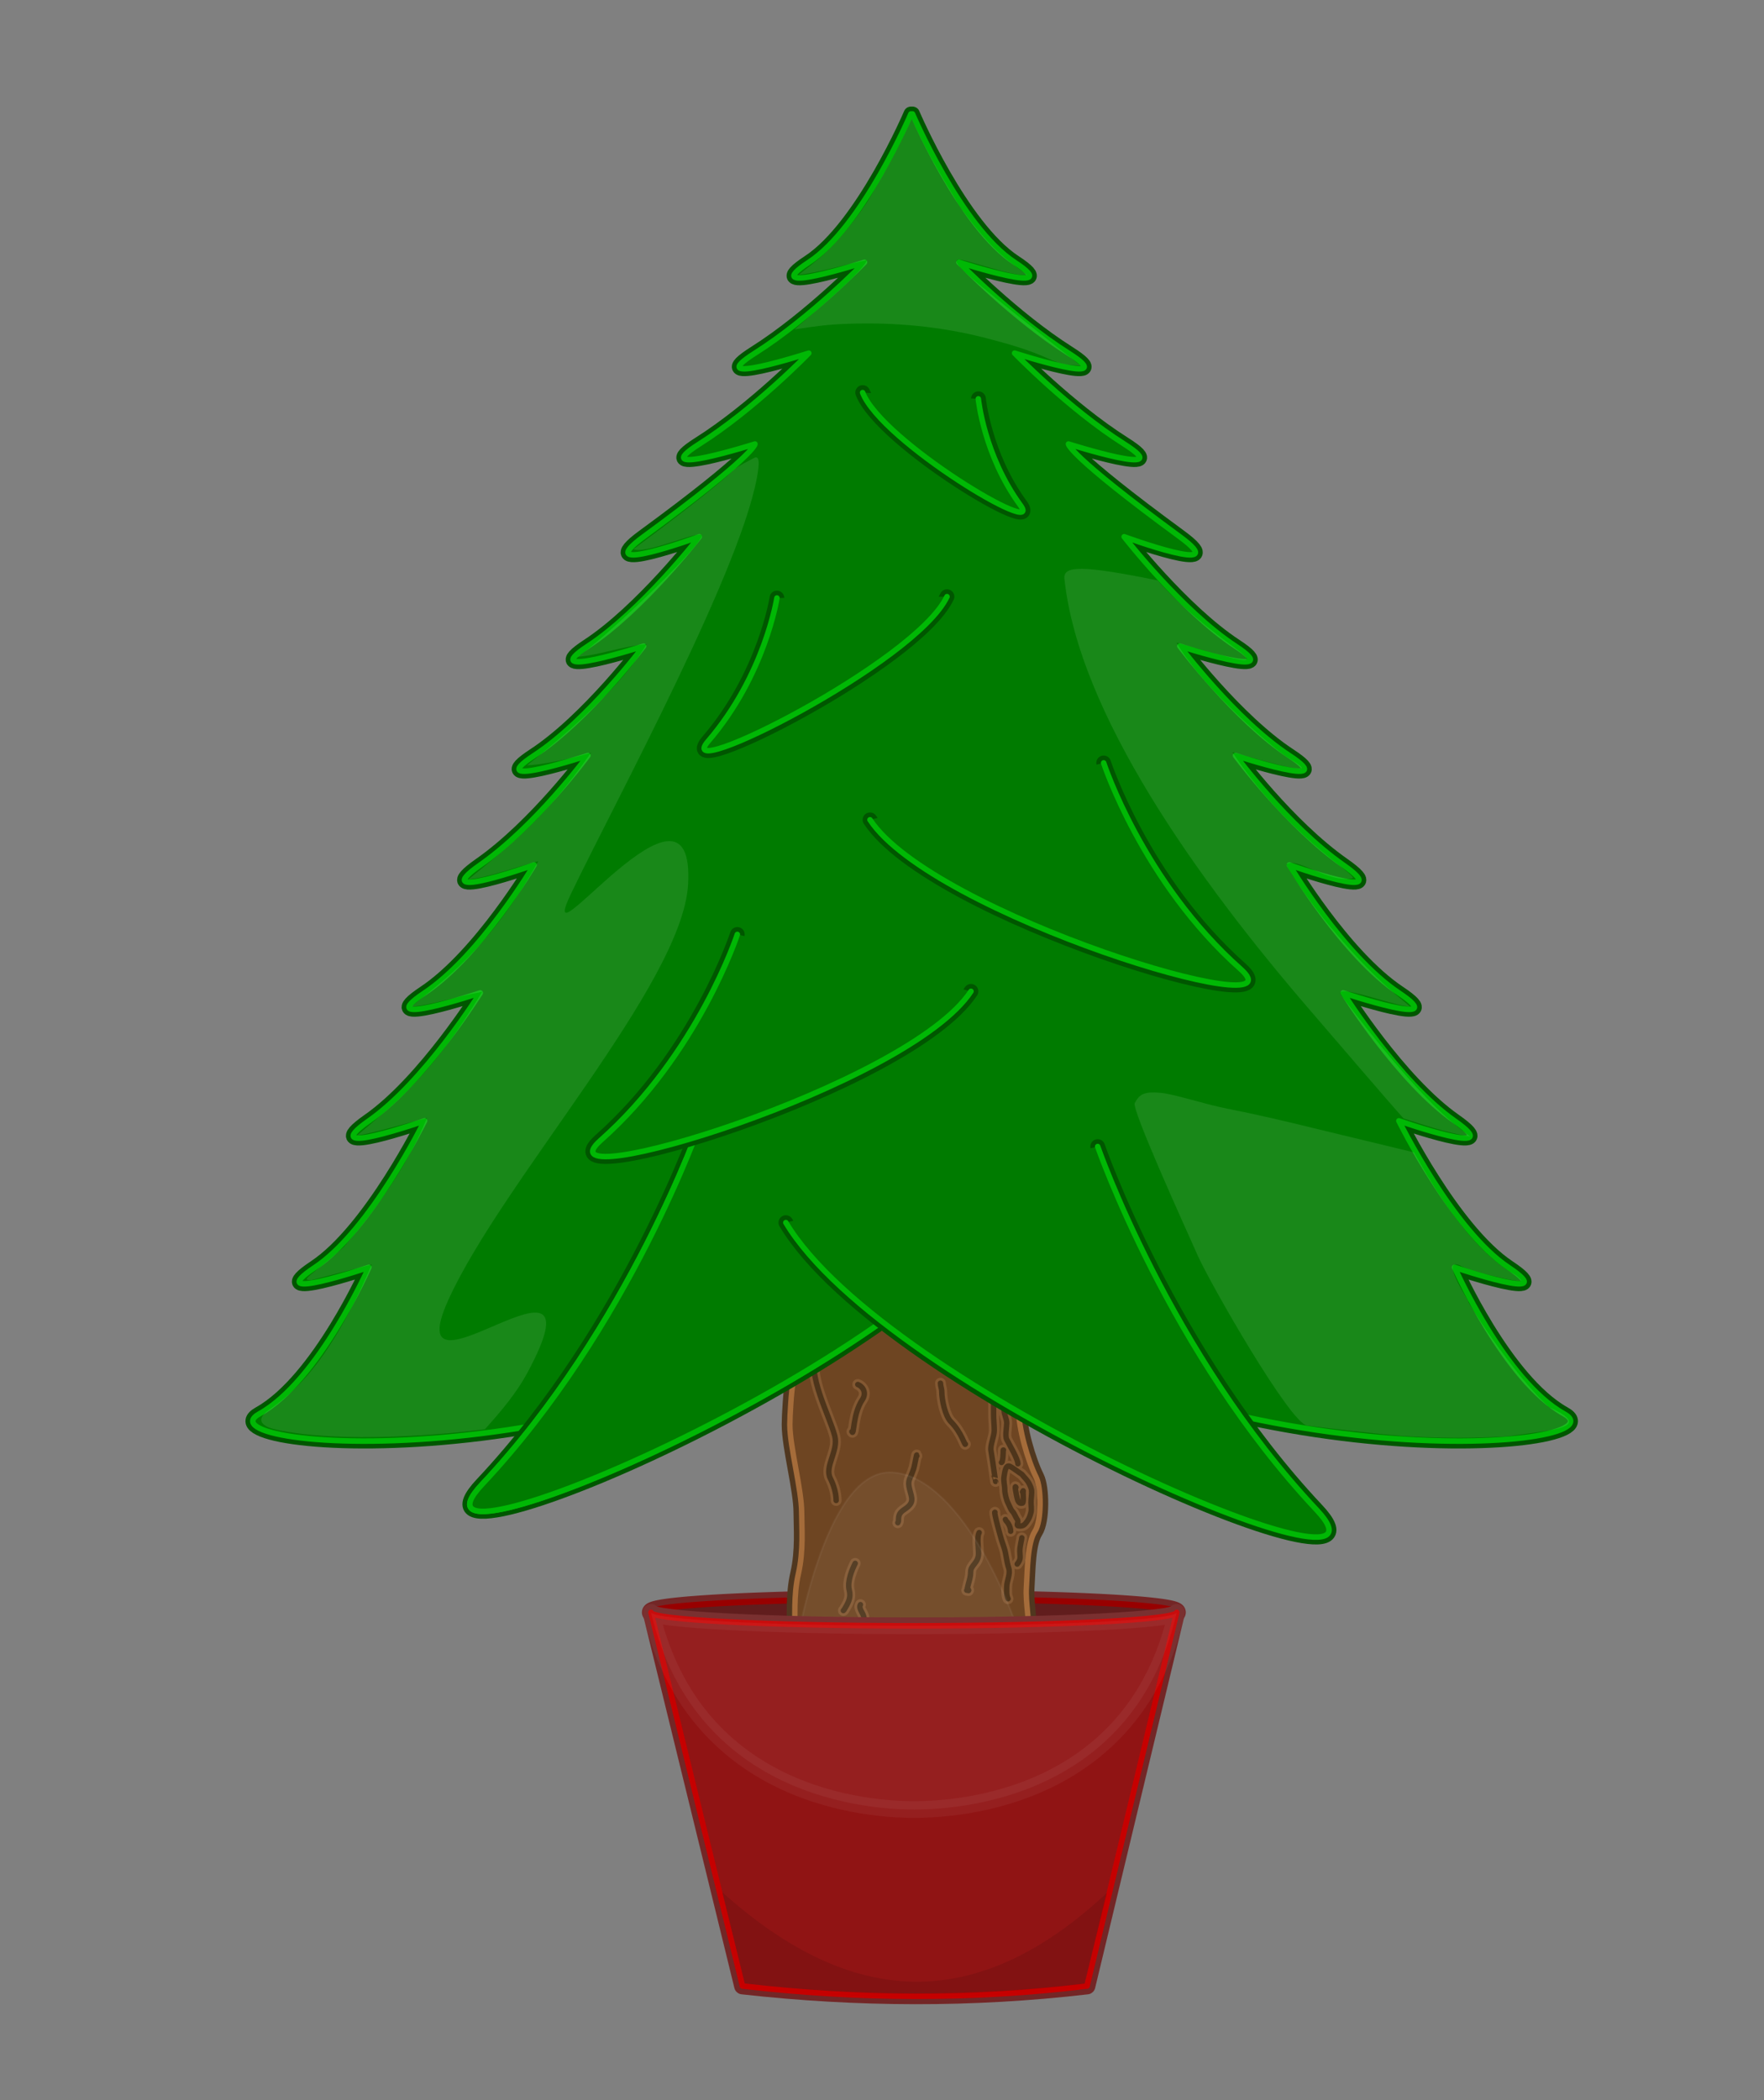 <?xml version="1.0"?><svg width="879.316" height="1046.781" xmlns="http://www.w3.org/2000/svg" xmlns:xlink="http://www.w3.org/1999/xlink">
 <rect width="100%" height="100%" fill="#808080" stroke="none"/>
 <title>Christmas Tree</title>
 <defs>
  <linearGradient id="linearGradient83440">
   <stop stop-color="white" id="stop83442" offset="0"/>
   <stop stop-color="white" stop-opacity="0.498" offset="0" id="stop85224"/>
   <stop stop-color="white" stop-opacity="0" id="stop83444" offset="1"/>
  </linearGradient>
  <radialGradient gradientTransform="matrix(3.413, 0, 0, 2.605, -160.047, -82.092)" r="32.937" fy="65.661" fx="275.774" cy="65.661" cx="275.774" gradientUnits="userSpaceOnUse" id="radialGradient3179" xlink:href="#linearGradient83440"/>
  <radialGradient gradientTransform="matrix(3.413, 0, 0, 2.605, -160.047, -82.092)" r="32.937" fy="65.661" fx="275.774" cy="65.661" cx="275.774" gradientUnits="userSpaceOnUse" id="radialGradient3181" xlink:href="#linearGradient83440"/>
  <radialGradient gradientTransform="matrix(3.413, 0, 0, 2.605, -160.047, -82.092)" r="32.937" fy="65.661" fx="275.774" cy="65.661" cx="275.774" gradientUnits="userSpaceOnUse" id="radialGradient3183" xlink:href="#linearGradient83440"/>
  <radialGradient gradientTransform="matrix(3.413, 0, 0, 2.605, -160.047, -82.092)" r="32.937" fy="65.661" fx="275.774" cy="65.661" cx="275.774" gradientUnits="userSpaceOnUse" id="radialGradient3185" xlink:href="#linearGradient83440"/>
 </defs>
 <g>
  <title>Layer 1</title>
  <ellipse ry="37.5" rx="33.5" id="svg_3" cy="667.719" cx="298.184" stroke-width="5" stroke="#000000" fill="#ffff56"/>
  <g id="layer1">
   <g stroke="black" stroke-width="1.425" stroke-miterlimit="4" transform="matrix(1.081 0 0 1.003 -437.9 232.47)" id="g45186"/>
   <g stroke="black" stroke-width="1.425" stroke-miterlimit="4" transform="matrix(1.081 0 0 1.003 -437.9 232.47)" id="g45200"/>
   <path fill="#901414" fill-rule="nonzero" stroke="#732626" stroke-width="9" stroke-linecap="round" stroke-linejoin="round" stroke-miterlimit="4" stroke-dashoffset="0" id="path10900" d="m586.578,803.675a131.038,6.7 0 1 1 -0.004,-0.053"/>
   <path fill="#611d1d" fill-rule="nonzero" stroke="#980000" stroke-width="3" stroke-linecap="round" stroke-linejoin="round" stroke-miterlimit="4" stroke-dashoffset="0" d="m586.578,803.675a131.038,6.7 0 1 1 -0.004,-0.053" id="path9107"/>
   <path fill="#6e4522" fill-rule="evenodd" stroke="#50371f" stroke-width="8.123" stroke-linecap="round" stroke-linejoin="round" stroke-miterlimit="4" d="m507.063,656.644l0,0l0,0c0,0 -0.327,0 -112.691,0.653c1.128,14.043 2.89,22.457 0.981,31.495c-0.85,4.024 -1.635,16.832 -1.635,21.228c0,11.338 5.886,32.233 5.886,44.089c0,6.96 1.031,18.794 -1.635,30.373c-2.43,10.553 -1.635,21.616 -1.635,32.444c115.961,0 116.288,0 116.288,0c0.872,-8.42 -1.537,-17.454 -0.981,-25.912c0.54,-8.207 0.429,-21.882 4.251,-27.76c3.459,-5.319 3.168,-21.714 0.654,-26.78c-4.275,-8.615 -8.83,-24.418 -8.83,-34.292c0,-3.019 2.111,-11.519 1.635,-16.329c-0.607,-6.132 4.278,-17.026 -2.289,-29.209z" id="path6350"/>
   <path fill="#6e4522" fill-rule="evenodd" stroke="#a56c3a" stroke-width="2.708px" stroke-linecap="round" stroke-linejoin="round" id="path1882" d="m507.063,656.644l0,0l0,0c0,0 -0.327,0 -112.691,0.653c1.128,14.043 2.89,22.457 0.981,31.495c-0.85,4.024 -1.635,16.832 -1.635,21.228c0,11.338 5.886,32.233 5.886,44.089c0,6.96 1.031,18.794 -1.635,30.373c-2.43,10.553 -1.635,21.616 -1.635,32.444c115.961,0 116.288,0 116.288,0c0.872,-8.42 -1.537,-17.454 -0.981,-25.912c0.54,-8.207 0.429,-21.882 4.251,-27.76c3.459,-5.319 3.168,-21.714 0.654,-26.78c-4.275,-8.615 -8.83,-24.418 -8.83,-34.292c0,-3.019 2.111,-11.519 1.635,-16.329c-0.607,-6.132 4.278,-17.026 -2.289,-29.209z"/>
   <path fill="none" fill-opacity="0.75" fill-rule="evenodd" stroke="#835832" stroke-width="5.416" stroke-linecap="round" stroke-linejoin="round" stroke-miterlimit="4" d="m509.352,734.842c-1.283,-0.738 -4.085,-3.019 -5.886,-3.919c-2.362,-1.179 -2.69,3.633 -2.943,4.899c-0.436,2.179 0.327,4.512 0.327,6.532c0,2.042 0.793,5.176 1.635,6.858c0.806,1.61 1.351,3.308 2.289,4.246c0.811,0.81 1.696,3.129 2.289,3.919c1.129,1.503 -1.343,3.266 1.308,3.266c1.993,0 2.556,-0.9 3.597,-2.286c1.033,-1.375 1.503,-2.738 1.962,-4.572c0.356,-1.424 0,-3.422 0,-4.899c0,-1.695 0.327,-3.389 0.327,-5.225c0,-1.734 -0.654,-2.938 -1.308,-4.246c-0.839,-1.675 -2.229,-2.865 -3.597,-4.572z" id="path8144"/>
   <path fill="none" fill-opacity="0.75" fill-rule="evenodd" stroke="#835832" stroke-width="5.416" stroke-linecap="round" stroke-linejoin="round" stroke-miterlimit="4" d="m506.409,741.373c-0.834,-1.667 0.202,3.744 0.654,5.552c0.693,2.767 1.978,2.445 2.616,2.286c0.697,-0.174 0.327,-4.267 0.327,-4.899c0,-2.939 0.218,0.435 -0.327,-0.653" id="path8146"/>
   <path fill="none" fill-opacity="0.75" fill-rule="evenodd" stroke="#835832" stroke-width="5.416" stroke-linecap="round" stroke-linejoin="round" stroke-miterlimit="4" d="m488.095,763.908c-1.206,2.303 -0.327,7.083 -0.327,10.451c0,4.806 -3.924,5.665 -3.924,9.144c0,2.842 -1.081,5.399 -1.635,8.165c1.635,2.068 -0.218,0.653 -0.327,0.98" id="path8148"/>
   <path fill="none" fill-opacity="0.75" fill-rule="evenodd" stroke="#835832" stroke-width="5.416" stroke-linecap="round" stroke-linejoin="round" stroke-miterlimit="4" d="m481.228,719.819c-0.211,1.055 -1.884,-5.801 -7.194,-11.104c-2.964,-2.96 -4.578,-11.111 -4.578,-15.023c0,-1.574 -0.654,-2.744 -0.654,-4.246" id="path8150"/>
   <path fill="none" fill-opacity="0.75" fill-rule="evenodd" stroke="#835832" stroke-width="5.416" stroke-linecap="round" stroke-linejoin="round" stroke-miterlimit="4" d="m457.028,725.697c0,-2.244 -0.924,4.403 -1.635,6.532c-1.779,5.329 -3.138,5.427 -1.962,10.124c1.081,4.317 2.49,6.615 -2.289,9.798c-2.76,1.837 -3.27,2.804 -3.27,5.879c0,0.344 -0.218,0.653 -0.327,0.98" id="path8152"/>
   <path fill="none" fill-opacity="0.75" fill-rule="evenodd" stroke="#835832" stroke-width="5.416" stroke-linecap="round" stroke-linejoin="round" stroke-miterlimit="4" d="m426.288,779.258c-1.525,3.05 -4.068,8.898 -2.943,13.39c0.973,3.885 -0.61,6.459 -2.616,9.797c-0.079,0.132 -0.218,0.218 -0.327,0.327" id="path8154"/>
   <path fill="none" fill-opacity="0.75" fill-rule="evenodd" stroke="#835832" stroke-width="5.416" stroke-linecap="round" stroke-linejoin="round" stroke-miterlimit="4" d="m428.905,799.833c-1.048,1.744 1.141,3.906 1.635,5.879c0.44,1.757 -0.186,3.637 -0.654,4.572c-0.735,1.468 -1.555,1.964 -1.962,3.592" id="path8156"/>
   <path fill="none" fill-opacity="0.75" fill-rule="evenodd" stroke="#835832" stroke-width="5.416" stroke-linecap="round" stroke-linejoin="round" stroke-miterlimit="4" d="m406.994,674.096c-5.194,10.374 6.649,31.786 9.157,41.803c1.832,7.32 -5.209,15.069 -2.289,20.902c1.685,3.365 2.943,7.346 2.943,11.104" id="path8158"/>
   <path fill="none" fill-opacity="0.75" fill-rule="evenodd" stroke="#835832" stroke-width="5.416" stroke-linecap="round" stroke-linejoin="round" stroke-miterlimit="4" d="m424.653,713.613c1.177,2.351 0.319,-8.642 5.232,-16.003c2.168,-3.248 0.378,-6.446 -2.289,-7.512" id="path8160"/>
   <path fill="none" fill-opacity="0.75" fill-rule="evenodd" stroke="#835832" stroke-width="5.416" stroke-linecap="round" stroke-linejoin="round" stroke-miterlimit="4" d="m495.944,753.784c-0.709,-0.283 3.05,13.057 3.27,13.717c0.436,1.306 0.872,2.613 1.308,3.919c1.034,3.099 1.217,6.913 2.289,10.124c1.03,3.087 -0.981,6.324 -0.981,9.471c0,2.118 -0.219,4.135 0.654,5.879" id="path8162"/>
   <path fill="none" fill-opacity="0.75" fill-rule="evenodd" stroke="#835832" stroke-width="5.416" stroke-linecap="round" stroke-linejoin="round" stroke-miterlimit="4" d="m509.352,766.521c0,0.689 -0.981,4.237 -0.981,6.532c0,3.075 0.766,3.943 -1.308,6.532" id="path8164"/>
   <path fill="none" fill-opacity="0.75" fill-rule="evenodd" stroke="#835832" stroke-width="5.416" stroke-linecap="round" stroke-linejoin="round" stroke-miterlimit="4" d="m496.271,738.434c-0.047,0.059 -1.195,-8.791 -2.289,-15.35c-0.478,-2.867 1.635,-6.986 1.635,-10.124c0,-2.695 -0.327,-5.307 -0.327,-7.838c0,-3.677 0,-7.323 0,-11.104c0,-2.943 -2.577,-4.629 -4.251,-6.858" id="path8166"/>
   <path fill="none" fill-opacity="0.75" fill-rule="evenodd" stroke="#835832" stroke-width="5.416" stroke-linecap="round" stroke-linejoin="round" stroke-miterlimit="4" d="m507.39,729.616c0,-2.459 -4.175,-9.318 -5.559,-12.084c-0.885,-1.767 0,-6.118 0,-8.165c0,-2.331 -1.308,-4.084 -1.308,-6.532c0,-1.301 -0.046,-2.47 -0.327,-3.593" id="path8168"/>
   <path fill="none" fill-opacity="0.75" fill-rule="evenodd" stroke="#835832" stroke-width="5.416" stroke-linecap="round" stroke-linejoin="round" stroke-miterlimit="4" d="m503.792,763.255c0,-1.366 -0.644,-3.583 -2.289,-5.225c-0.172,-0.172 -0.218,-0.435 -0.327,-0.653" id="path8170"/>
   <path fill="none" fill-opacity="0.75" fill-rule="evenodd" stroke="#835832" stroke-width="5.416" stroke-linecap="round" stroke-linejoin="round" stroke-miterlimit="4" d="m500.195,722.758c-0.291,-0.29 0.139,2.711 -0.654,5.879c-0.037,0.149 -0.218,0.218 -0.327,0.327" id="path8172"/>
   <path fill="none" fill-opacity="0.75" fill-rule="evenodd" stroke="#4e351b" stroke-width="2.708px" stroke-linecap="round" stroke-linejoin="round" id="path1888" d="m509.352,734.842c-1.283,-0.738 -4.085,-3.019 -5.886,-3.919c-2.362,-1.179 -2.69,3.633 -2.943,4.899c-0.436,2.179 0.327,4.512 0.327,6.532c0,2.042 0.793,5.176 1.635,6.858c0.806,1.61 1.351,3.308 2.289,4.246c0.811,0.81 1.696,3.129 2.289,3.919c1.129,1.503 -1.343,3.266 1.308,3.266c1.993,0 2.556,-0.9 3.597,-2.286c1.033,-1.375 1.503,-2.738 1.962,-4.572c0.356,-1.424 0,-3.422 0,-4.899c0,-1.695 0.327,-3.389 0.327,-5.225c0,-1.734 -0.654,-2.938 -1.308,-4.246c-0.839,-1.675 -2.229,-2.865 -3.597,-4.572z"/>
   <path fill="none" fill-opacity="0.75" fill-rule="evenodd" stroke="#4e351b" stroke-width="2.708px" stroke-linecap="round" stroke-linejoin="round" id="path1890" d="m506.409,741.373c-0.834,-1.667 0.202,3.744 0.654,5.552c0.693,2.767 1.978,2.445 2.616,2.286c0.697,-0.174 0.327,-4.267 0.327,-4.899c0,-2.939 0.218,0.435 -0.327,-0.653"/>
   <path fill="none" fill-opacity="0.75" fill-rule="evenodd" stroke="#4e351b" stroke-width="2.708px" stroke-linecap="round" stroke-linejoin="round" id="path3667" d="m488.095,763.908c-1.206,2.303 -0.327,7.083 -0.327,10.451c0,4.806 -3.924,5.665 -3.924,9.144c0,2.842 -1.081,5.399 -1.635,8.165c1.635,2.068 -0.218,0.653 -0.327,0.98"/>
   <path fill="none" fill-opacity="0.75" fill-rule="evenodd" stroke="#4e351b" stroke-width="2.708px" stroke-linecap="round" stroke-linejoin="round" id="path3669" d="m481.228,719.819c-0.211,1.055 -1.884,-5.801 -7.194,-11.104c-2.964,-2.96 -4.578,-11.111 -4.578,-15.023c0,-1.574 -0.654,-2.744 -0.654,-4.246"/>
   <path fill="none" fill-opacity="0.75" fill-rule="evenodd" stroke="#4e351b" stroke-width="2.708px" stroke-linecap="round" stroke-linejoin="round" id="path3671" d="m457.028,725.697c0,-2.244 -0.924,4.403 -1.635,6.532c-1.779,5.329 -3.138,5.427 -1.962,10.124c1.081,4.317 2.49,6.615 -2.289,9.798c-2.76,1.837 -3.27,2.804 -3.27,5.879c0,0.344 -0.218,0.653 -0.327,0.98"/>
   <path fill="none" fill-opacity="0.75" fill-rule="evenodd" stroke="#4e351b" stroke-width="2.708px" stroke-linecap="round" stroke-linejoin="round" id="path3675" d="m426.288,779.258c-1.525,3.05 -4.068,8.898 -2.943,13.39c0.973,3.885 -0.61,6.459 -2.616,9.797c-0.079,0.132 -0.218,0.218 -0.327,0.327"/>
   <path fill="none" fill-opacity="0.75" fill-rule="evenodd" stroke="#4e351b" stroke-width="2.708px" stroke-linecap="round" stroke-linejoin="round" id="path3677" d="m428.905,799.833c-1.048,1.744 1.141,3.906 1.635,5.879c0.44,1.757 -0.186,3.637 -0.654,4.572c-0.735,1.468 -1.555,1.964 -1.962,3.592"/>
   <path fill="none" fill-opacity="0.75" fill-rule="evenodd" stroke="#4e351b" stroke-width="2.708px" stroke-linecap="round" stroke-linejoin="round" id="path3679" d="m406.994,674.096c-5.194,10.374 6.649,31.786 9.157,41.803c1.832,7.32 -5.209,15.069 -2.289,20.902c1.685,3.365 2.943,7.346 2.943,11.104"/>
   <path fill="none" fill-opacity="0.75" fill-rule="evenodd" stroke="#4e351b" stroke-width="2.708px" stroke-linecap="round" stroke-linejoin="round" id="path3681" d="m424.653,713.613c1.177,2.351 0.319,-8.642 5.232,-16.003c2.168,-3.248 0.378,-6.446 -2.289,-7.512"/>
   <path fill="none" fill-opacity="0.75" fill-rule="evenodd" stroke="#4e351b" stroke-width="2.708px" stroke-linecap="round" stroke-linejoin="round" id="path3683" d="m495.944,753.784c-0.709,-0.283 3.05,13.057 3.27,13.717c0.436,1.306 0.872,2.613 1.308,3.919c1.034,3.099 1.217,6.913 2.289,10.124c1.03,3.087 -0.981,6.324 -0.981,9.471c0,2.118 -0.219,4.135 0.654,5.879"/>
   <path fill="none" fill-opacity="0.75" fill-rule="evenodd" stroke="#4e351b" stroke-width="2.708px" stroke-linecap="round" stroke-linejoin="round" id="path3685" d="m509.352,766.521c0,0.689 -0.981,4.237 -0.981,6.532c0,3.075 0.766,3.943 -1.308,6.532"/>
   <path fill="none" fill-opacity="0.75" fill-rule="evenodd" stroke="#4e351b" stroke-width="2.708px" stroke-linecap="round" stroke-linejoin="round" id="path3687" d="m496.271,738.434c-0.047,0.059 -1.195,-8.791 -2.289,-15.35c-0.478,-2.867 1.635,-6.986 1.635,-10.124c0,-2.695 -0.327,-5.307 -0.327,-7.838c0,-3.677 0,-7.323 0,-11.104c0,-2.943 -2.577,-4.629 -4.251,-6.858"/>
   <path fill="none" fill-opacity="0.75" fill-rule="evenodd" stroke="#4e351b" stroke-width="2.708px" stroke-linecap="round" stroke-linejoin="round" id="path3689" d="m507.39,729.616c0,-2.459 -4.175,-9.318 -5.559,-12.084c-0.885,-1.767 0,-6.118 0,-8.165c0,-2.331 -1.308,-4.084 -1.308,-6.532c0,-1.301 -0.046,-2.47 -0.327,-3.593"/>
   <path fill="none" fill-opacity="0.75" fill-rule="evenodd" stroke="#4e351b" stroke-width="2.708px" stroke-linecap="round" stroke-linejoin="round" id="path3691" d="m503.792,763.255c0,-1.366 -0.644,-3.583 -2.289,-5.225c-0.172,-0.172 -0.218,-0.435 -0.327,-0.653"/>
   <path fill="none" fill-opacity="0.75" fill-rule="evenodd" stroke="#4e351b" stroke-width="2.708px" stroke-linecap="round" stroke-linejoin="round" id="path3693" d="m500.195,722.758c-0.291,-0.29 0.139,2.711 -0.654,5.879c-0.037,0.149 -0.218,0.218 -0.327,0.327"/>
   <path opacity="0.05" fill="white" fill-rule="evenodd" stroke="white" stroke-width="0.926px" id="path24438" d="m396.744,821.957c0,0 13.805,-88.057 46.759,-88.057c32.954,0 62.345,64.042 69.47,98.731c7.125,34.689 0.445,15.121 0.445,15.121"/>
   <path fill="#901414" fill-rule="nonzero" stroke="#732626" stroke-width="8.332" stroke-linecap="round" stroke-linejoin="round" stroke-miterlimit="4" stroke-dashoffset="0" d="m586.578,803.675c0,3.698 -58.705,6.7 -131.038,6.7c-72.333,0 -131.038,-3.001 -131.038,-6.7l45.617,186.248c57.245,6.392 114.49,6.671 171.736,0l44.723,-186.248z" id="path10902"/>
   <path fill="#901414" fill-rule="nonzero" stroke="#c60000" stroke-width="2.777" stroke-linecap="round" stroke-linejoin="round" stroke-miterlimit="4" stroke-dashoffset="0" id="path9111" d="m586.578,803.675c0,3.698 -58.705,6.7 -131.038,6.7c-72.333,0 -131.038,-3.001 -131.038,-6.7l45.617,186.248c57.523,6.67 114.78,6.961 171.736,0l44.723,-186.248z"/>
   <g fill="#007b00" stroke="#005600" stroke-width="8" stroke-linecap="round" stroke-linejoin="round" stroke-miterlimit="4" transform="matrix(0.916 0 0 0.915 35.38 58.522)" id="g6527">
    <path fill="#007b00" fill-rule="evenodd" stroke="#005600" stroke-width="8" stroke-linecap="round" stroke-linejoin="round" stroke-miterlimit="4" id="path6529" d="m457.08,-1.891c0,0 -26.264,61.619 -55.558,80.812c-29.294,19.193 30.305,0 30.305,0c0,0 -29.294,30.305 -59.599,49.497c-30.305,19.193 29.294,0 29.294,0c0,0 -29.294,30.305 -59.599,49.498c-30.305,19.193 30.305,0 30.305,0c0,0 0.36,5.797 -60.609,50.508c-30.305,22.223 30.305,0 30.305,0c0,0 -31.315,40.406 -60.609,59.599c-29.294,19.193 30.305,0 30.305,0c0,0 -30.305,40.406 -59.599,59.599c-29.294,19.193 29.294,0 29.294,0c0,0 -28.284,38.386 -58.589,59.599c-30.305,21.213 29.294,0 29.294,0c0,0 -29.294,49.497 -59.599,69.701c-30.305,20.203 30.305,0 30.305,0c0,0 -30.305,48.487 -60.609,69.7c-30.305,21.213 30.305,0 30.305,0l0,0c0,0 -29.294,59.599 -59.599,79.802c-30.305,20.203 29.294,0 29.294,0c0,0 -27.284,61.798 -59.599,79.802c-35.355,19.698 200.263,39.143 355.574,-77.782"/>
    <path fill="#007b00" fill-rule="evenodd" stroke="#005600" stroke-width="8" stroke-linecap="round" stroke-linejoin="round" stroke-miterlimit="4" d="m457.963,-1.891c0,0 26.264,61.619 55.558,80.812c29.294,19.193 -30.305,0 -30.305,0c0,0 29.294,30.305 59.599,49.497c30.305,19.193 -29.294,0 -29.294,0c0,0 29.294,30.305 59.599,49.498c30.305,19.193 -30.305,0 -30.305,0c0,0 -0.36,5.797 60.609,50.508c30.305,22.223 -30.305,0 -30.305,0c0,0 31.315,40.406 60.609,59.599c29.294,19.193 -30.305,0 -30.305,0c0,0 30.305,40.406 59.599,59.599c29.294,19.193 -29.294,0 -29.294,0c0,0 28.284,38.386 58.589,59.599c30.305,21.213 -29.294,0 -29.294,0c0,0 29.294,49.497 59.599,69.701c30.305,20.203 -30.305,0 -30.305,0c0,0 30.305,48.487 60.609,69.7c30.305,21.213 -30.305,0 -30.305,0l0,0c0,0 29.294,59.599 59.599,79.802c7.576,5.051 9.533,7.576 8.208,8.523c-1.326,0.947 -5.935,0.316 -11.491,-0.947c-5.556,-1.263 -12.059,-3.157 -17.173,-4.735c-5.114,-1.578 -8.839,-2.841 -8.839,-2.841c0,0 27.284,61.798 59.599,79.802c35.355,19.698 -200.263,39.143 -355.574,-77.782" id="path6531"/>
   </g>
   <path fill="white" fill-rule="evenodd" stroke="#007b00" stroke-width="2.777" stroke-miterlimit="4" id="path20760" d="m454.121,58.622l0,574.853l0,0"/>
   <g fill="#007b00" stroke="#00b805" stroke-linecap="round" stroke-linejoin="round" transform="matrix(0.916 0 0 0.915 35.38 58.522)" id="g3832">
    <path fill="#007b00" fill-rule="evenodd" stroke="#00b805" stroke-width="3" stroke-linecap="round" stroke-linejoin="round" stroke-miterlimit="4" d="m457.08,-1.891c0,0 -26.264,61.619 -55.558,80.812c-29.294,19.193 30.305,0 30.305,0c0,0 -29.294,30.305 -59.599,49.497c-30.305,19.193 29.294,0 29.294,0c0,0 -29.294,30.305 -59.599,49.498c-30.305,19.193 30.305,0 30.305,0c0,0 0.36,5.797 -60.609,50.508c-30.305,22.223 30.305,0 30.305,0c0,0 -31.315,40.406 -60.609,59.599c-29.294,19.193 30.305,0 30.305,0c0,0 -30.305,40.406 -59.599,59.599c-29.294,19.193 29.294,0 29.294,0c0,0 -28.284,38.386 -58.589,59.599c-30.305,21.213 29.294,0 29.294,0c0,0 -29.294,49.497 -59.599,69.701c-30.305,20.203 30.305,0 30.305,0c0,0 -30.305,48.487 -60.609,69.7c-30.305,21.213 30.305,0 30.305,0l0,0c0,0 -29.294,59.599 -59.599,79.802c-30.305,20.203 29.294,0 29.294,0c0,0 -27.284,61.798 -59.599,79.802c-35.355,19.698 200.263,39.143 355.574,-77.782" id="path2032"/>
    <path fill="#007b00" fill-rule="evenodd" stroke="#00b805" stroke-width="3" stroke-linecap="round" stroke-linejoin="round" stroke-miterlimit="4" id="path3830" d="m457.963,-1.891c0,0 26.264,61.619 55.558,80.812c29.294,19.193 -30.305,0 -30.305,0c0,0 29.294,30.305 59.599,49.497c30.305,19.193 -29.294,0 -29.294,0c0,0 29.294,30.305 59.599,49.498c30.305,19.193 -30.305,0 -30.305,0c0,0 -0.36,5.797 60.609,50.508c30.305,22.223 -30.305,0 -30.305,0c0,0 31.315,40.406 60.609,59.599c29.294,19.193 -30.305,0 -30.305,0c0,0 30.305,40.406 59.599,59.599c29.294,19.193 -29.294,0 -29.294,0c0,0 28.284,38.386 58.589,59.599c30.305,21.213 -29.294,0 -29.294,0c0,0 29.294,49.497 59.599,69.701c30.305,20.203 -30.305,0 -30.305,0c0,0 30.305,48.487 60.609,69.7c30.305,21.213 -30.305,0 -30.305,0l0,0c0,0 29.294,59.599 59.599,79.802c30.305,20.203 -29.294,0 -29.294,0c0,0 27.284,61.798 59.599,79.802c35.355,19.698 -200.263,39.143 -355.574,-77.782"/>
   </g>
   <g stroke-linecap="round" stroke-linejoin="round" transform="matrix(0.916 0 0 0.915 35.38 58.522)" id="g11857">
    <path fill="#007b00" fill-rule="evenodd" stroke="#005600" stroke-width="8" stroke-linecap="round" stroke-linejoin="round" stroke-miterlimit="4" id="path10085" d="m342.933,546.622c0,0 -39.014,112.667 -119.198,197.99c-54.045,57.509 234.355,-65.18 288.904,-156.573"/>
    <path fill="#007b00" fill-rule="evenodd" stroke="#00b805" stroke-width="3" stroke-linecap="round" stroke-linejoin="round" stroke-miterlimit="4" d="m342.933,546.622c0,0 -39.014,112.667 -119.198,197.99c-54.045,57.509 234.355,-65.18 288.904,-156.573" id="path8309"/>
    <path fill="#007b00" fill-rule="evenodd" stroke="#00b805" stroke-width="3" stroke-linecap="round" stroke-linejoin="round" stroke-miterlimit="4" id="path40579" d="m342.933,546.622c0,0 -39.014,112.667 -119.198,197.99c-54.045,57.509 234.355,-65.18 288.904,-156.573"/>
   </g>
   <path fill="#007b00" fill-rule="evenodd" stroke="#005600" stroke-width="7.406" stroke-linecap="round" stroke-linejoin="round" stroke-miterlimit="4" id="path17209" d="m487.731,198.784c0,0 2.742,28.064 20.966,53.01c12.283,16.814 -69.119,-31.681 -78.646,-56.116"/>
   <g transform="matrix(0.916 0 0 0.915 39.96 26.5)" id="g28883">
    <g stroke-linecap="round" stroke-linejoin="round" id="g11861" transform="matrix(-1 0 0 1 736.074 49)">
     <path fill="#007b00" fill-rule="evenodd" stroke="#005600" stroke-width="8" stroke-linecap="round" stroke-linejoin="round" stroke-miterlimit="4" id="path11863" d="m182.346,546.622c0,0 -39.014,112.667 -119.198,197.99c-54.045,57.509 234.355,-65.18 288.904,-156.573"/>
     <path fill="#007b00" fill-rule="evenodd" stroke="#00b805" stroke-width="3" stroke-linecap="round" stroke-linejoin="round" stroke-miterlimit="4" d="m182.346,546.622c0,0 -39.014,112.667 -119.198,197.99c-54.045,57.509 234.355,-65.18 288.904,-156.573" id="path11865"/>
    </g>
    <g stroke-linecap="round" stroke-linejoin="round" id="g13645">
     <path fill="#007b00" fill-rule="evenodd" stroke="#005600" stroke-width="8" stroke-linecap="round" stroke-linejoin="round" stroke-miterlimit="4" id="path11869" d="m357.625,480.059c0,0 -21.242,64.992 -74.464,112.257c-35.872,31.857 167.599,-29.426 201.625,-81.263"/>
     <path fill="#007b00" fill-rule="evenodd" stroke="#00b805" stroke-width="3" stroke-linecap="round" stroke-linejoin="round" stroke-miterlimit="4" d="m357.625,480.059c0,0 -21.242,64.992 -74.464,112.257c-35.872,31.857 167.599,-29.426 201.625,-81.263" id="path11871"/>
    </g>
    <g stroke-linecap="round" stroke-linejoin="round" id="g13649" transform="matrix(-1 0 0 1 759.015 -58.438)">
     <path fill="#007b00" fill-rule="evenodd" stroke="#005600" stroke-width="8" stroke-linecap="round" stroke-linejoin="round" stroke-miterlimit="4" d="m202.038,445.059c0,0 -21.242,64.992 -74.464,112.257c-35.872,31.857 167.599,-29.426 201.625,-81.263" id="path13651"/>
     <path fill="#007b00" fill-rule="evenodd" stroke="#00b805" stroke-width="3" stroke-linecap="round" stroke-linejoin="round" stroke-miterlimit="4" id="path13653" d="m202.038,445.059c0,0 -21.242,64.992 -74.464,112.257c-35.872,31.857 167.599,-29.426 201.625,-81.263"/>
    </g>
    <g stroke-linecap="round" stroke-linejoin="round" id="g17203">
     <path fill="#007b00" fill-rule="evenodd" stroke="#005600" stroke-width="8" stroke-linecap="round" stroke-linejoin="round" stroke-miterlimit="4" d="m379.17,296.793c0,0 -6.426,41.859 -37.407,77.995c-20.881,24.356 112.934,-42.768 129.956,-78.73" id="path13657"/>
     <path fill="#007b00" fill-rule="evenodd" stroke="#00b805" stroke-width="3" stroke-linecap="round" stroke-linejoin="round" stroke-miterlimit="4" id="path13659" d="m379.17,296.793c0,0 -6.426,41.859 -37.407,77.995c-20.881,24.356 112.934,-42.768 129.956,-78.73"/>
    </g>
    <path fill="#007b00" fill-rule="evenodd" stroke="#00b805" stroke-width="3" stroke-linecap="round" stroke-linejoin="round" stroke-miterlimit="4" id="path17211" d="m488.767,188.307c0,0 2.993,30.674 22.886,57.94c13.408,18.378 -75.448,-34.627 -85.847,-61.335"/>
   </g>
   <path opacity="0.05" fill="white" fill-rule="nonzero" stroke="white" stroke-width="8.332" stroke-linecap="round" stroke-linejoin="round" stroke-miterlimit="4" stroke-dashoffset="0" id="path21771" d="m586.578,803.675c0,3.698 -58.705,6.7 -131.038,6.7c-72.333,0 -130.109,-3.182 -131.038,-6.7c23.343,98.491 120.164,98.21 131.483,98.286c12.005,-0.175 108.202,-0.258 130.592,-98.286z"/>
   <path opacity="0.1" fill="white" fill-rule="evenodd" stroke-width="1px" id="path37900" d="m597.01,625.755c-6.876,-15.45 -33.07,-72.997 -31.358,-75.954c2.51,-4.626 4.798,-5.726 12.75,-5.1c6.852,0.54 21.207,5.542 33.93,8.02c12.723,2.478 28.027,6.027 45.225,10.269c4.3,1.061 42.779,10.288 47.304,11.43c4.787,8.217 25.427,47.135 49.895,60.656c1.839,1.017 4.002,3.247 3.469,3.338c-3.926,0.671 -28.29,-5.927 -30.356,-7.658c-11.144,-4.579 6.299,20.608 3.983,17.962c-1.701,-1.942 21.64,35.755 40.359,52.721c23.115,10.403 1.619,11.252 -21.574,14.596c-9.738,0.293 -23.568,1.378 -51.074,-0.238c-15.677,-1.3 -39.52,-4.133 -48.005,-5.245c-8.486,-1.113 -48.377,-70.93 -54.548,-84.797z"/>
   <path opacity="0.1" fill="white" fill-rule="evenodd" stroke-width="1px" d="m674.433,437.705c-12.156,2.89 -28.289,-11.09 -33.21,-6.772c2.176,5.285 15.305,23.134 21.195,30.183c25.693,30.751 38.746,38.335 40.256,40.636c-8.062,-0.422 -37.597,-11.897 -34.344,-5.949c42.407,56.394 59.421,66.616 64.575,70.703c-11.756,-1.791 -24.393,-6.229 -33.292,-9.056c-6.963,-7.666 -39.039,-45.156 -46.163,-53.408c-28.493,-33.007 -57.431,-70.189 -80.134,-107.471c-22.703,-37.282 -39.171,-74.663 -42.726,-108.068c-0.696,-6.545 8.358,-6.951 46.4,0.794c4.129,4.412 14.126,15.832 38.336,33.479c14.788,10.78 1.759,6.046 -28.853,-2.427c14.108,23.912 49.074,53.274 55.154,57.036c11.002,6.807 14.607,9.421 -27.308,-2.452c27.326,41.278 60.722,60.159 60.114,62.773z" id="path38795"/>
   <path opacity="0.1" fill="white" fill-rule="evenodd" stroke-width="1px" id="path38799" d="m185.31,630.286c-21.212,49.448 -39.202,64.013 -51.187,72.437c-6.835,4.804 -4.067,8.164 3.485,9.834c32.485,7.184 86.02,2.336 104.127,-0.171c8.769,-9.724 16.011,-18.577 21.111,-28.049c40.8,-75.782 -66.3,22.953 -39.343,-36.434c26.957,-59.387 116.571,-157.394 119.485,-206.944c3.942,-67.017 -78.478,46.447 -58.286,4.372c21.857,-45.542 87.428,-166.138 93.257,-211.316c0.663,-5.142 -0.142,-6.792 -2.058,-5.743c-1.917,1.049 -8.246,4.039 -10.426,6.208c-7.586,7.546 -32.94,26.801 -49.761,39.297c7.372,2.733 35.994,-11.25 34.013,-6.233c-5.376,10.111 -49.843,51.957 -61.736,59.796c10.178,-0.652 21.944,-5.17 34.383,-6.284c-11.755,19.688 -36.421,41.932 -59.633,60.422c12.866,-0.613 31.854,-6.254 31.854,-6.254c-23.285,33.145 -39.03,45.04 -61.092,63.103c10.959,-1.199 23.222,-6.043 34.833,-9.064c-25.018,44.806 -48.085,59.756 -63.214,72.442c7.565,-0.179 23.93,-5.335 35.258,-7.366c-24.685,40.794 -41.577,54.096 -62.365,71.593c7.23,-0.867 23.222,-5.76 34.833,-8.64c-5.65,13.393 -15.761,34.437 -41.567,64.376c-16.896,14.888 -21.769,16.456 -16.101,16.406"/>
   <path opacity="0.1" fill="white" fill-rule="evenodd" stroke-width="1px" id="path43266" d="m478.672,103.333c13.58,18.249 19.582,23.848 33.362,33.704c-5.851,0.447 -16.233,-3.024 -24.692,-5.376c-8.459,-2.352 -13.035,-4.144 -9.236,1.062c3.765,5.158 54.133,44.306 60.539,49.512c-4.405,-0.126 -9.444,-0.484 -15.063,-3.026c-11.239,-5.084 -20.377,-7.642 -31.806,-10.618c-11.429,-2.976 -22.91,-4.97 -34.353,-6.125c-11.443,-1.155 -22.85,-1.47 -34.132,-1.089c-11.282,0.381 -16.279,1.178 -27.224,2.808c10.338,-9.013 35.127,-29.841 35.939,-34.484c-15.262,3.139 -22.207,5.869 -33.87,7.262c6.445,-5.515 17.167,-11.026 34.457,-36.709c7.1,-12.276 13.359,-22.025 21.859,-41.03c8.353,17.784 11.919,23.712 24.22,44.108z"/>
   <path opacity="0.1" fill="black" fill-rule="nonzero" stroke-width="2.777" stroke-linecap="round" stroke-linejoin="round" stroke-miterlimit="4" stroke-dashoffset="0" d="m360.013,943.175l11.219,45.449c57.523,6.67 112.37,7.146 169.325,0.185l11.366,-45.449c-64.773,60.541 -127.137,57.934 -191.91,-0.186z" id="path2264"/>
   <g id="g3173">
    <path fill="url(#radialGradient3179)" fill-rule="nonzero" stroke-width="1.7" stroke-linecap="round" stroke-linejoin="round" stroke-miterlimit="4" stroke-dashoffset="0" id="path82553" d="m504.115,51.092a49.219,44.983 0 1 1 -0.002,-0.356"/>
    <path fill="url(#radialGradient3181)" fill-rule="nonzero" stroke-width="1.7" stroke-linecap="round" stroke-linejoin="round" stroke-miterlimit="4" stroke-dashoffset="0" d="m504.115,51.092a49.219,44.983 0 1 1 -0.002,-0.356" id="path2184"/>
    <path fill="url(#radialGradient3183)" fill-rule="nonzero" stroke-width="1.7" stroke-linecap="round" stroke-linejoin="round" stroke-miterlimit="4" stroke-dashoffset="0" id="path2186" d="m504.115,51.092a49.219,44.983 0 1 1 -0.002,-0.356"/>
    <path fill="url(#radialGradient3185)" fill-rule="nonzero" stroke-width="1.7" stroke-linecap="round" stroke-linejoin="round" stroke-miterlimit="4" stroke-dashoffset="0" d="m504.115,51.092a49.219,44.983 0 1 1 -0.002,-0.356" id="path3153"/>
   </g>
  </g>
 </g>
</svg>
